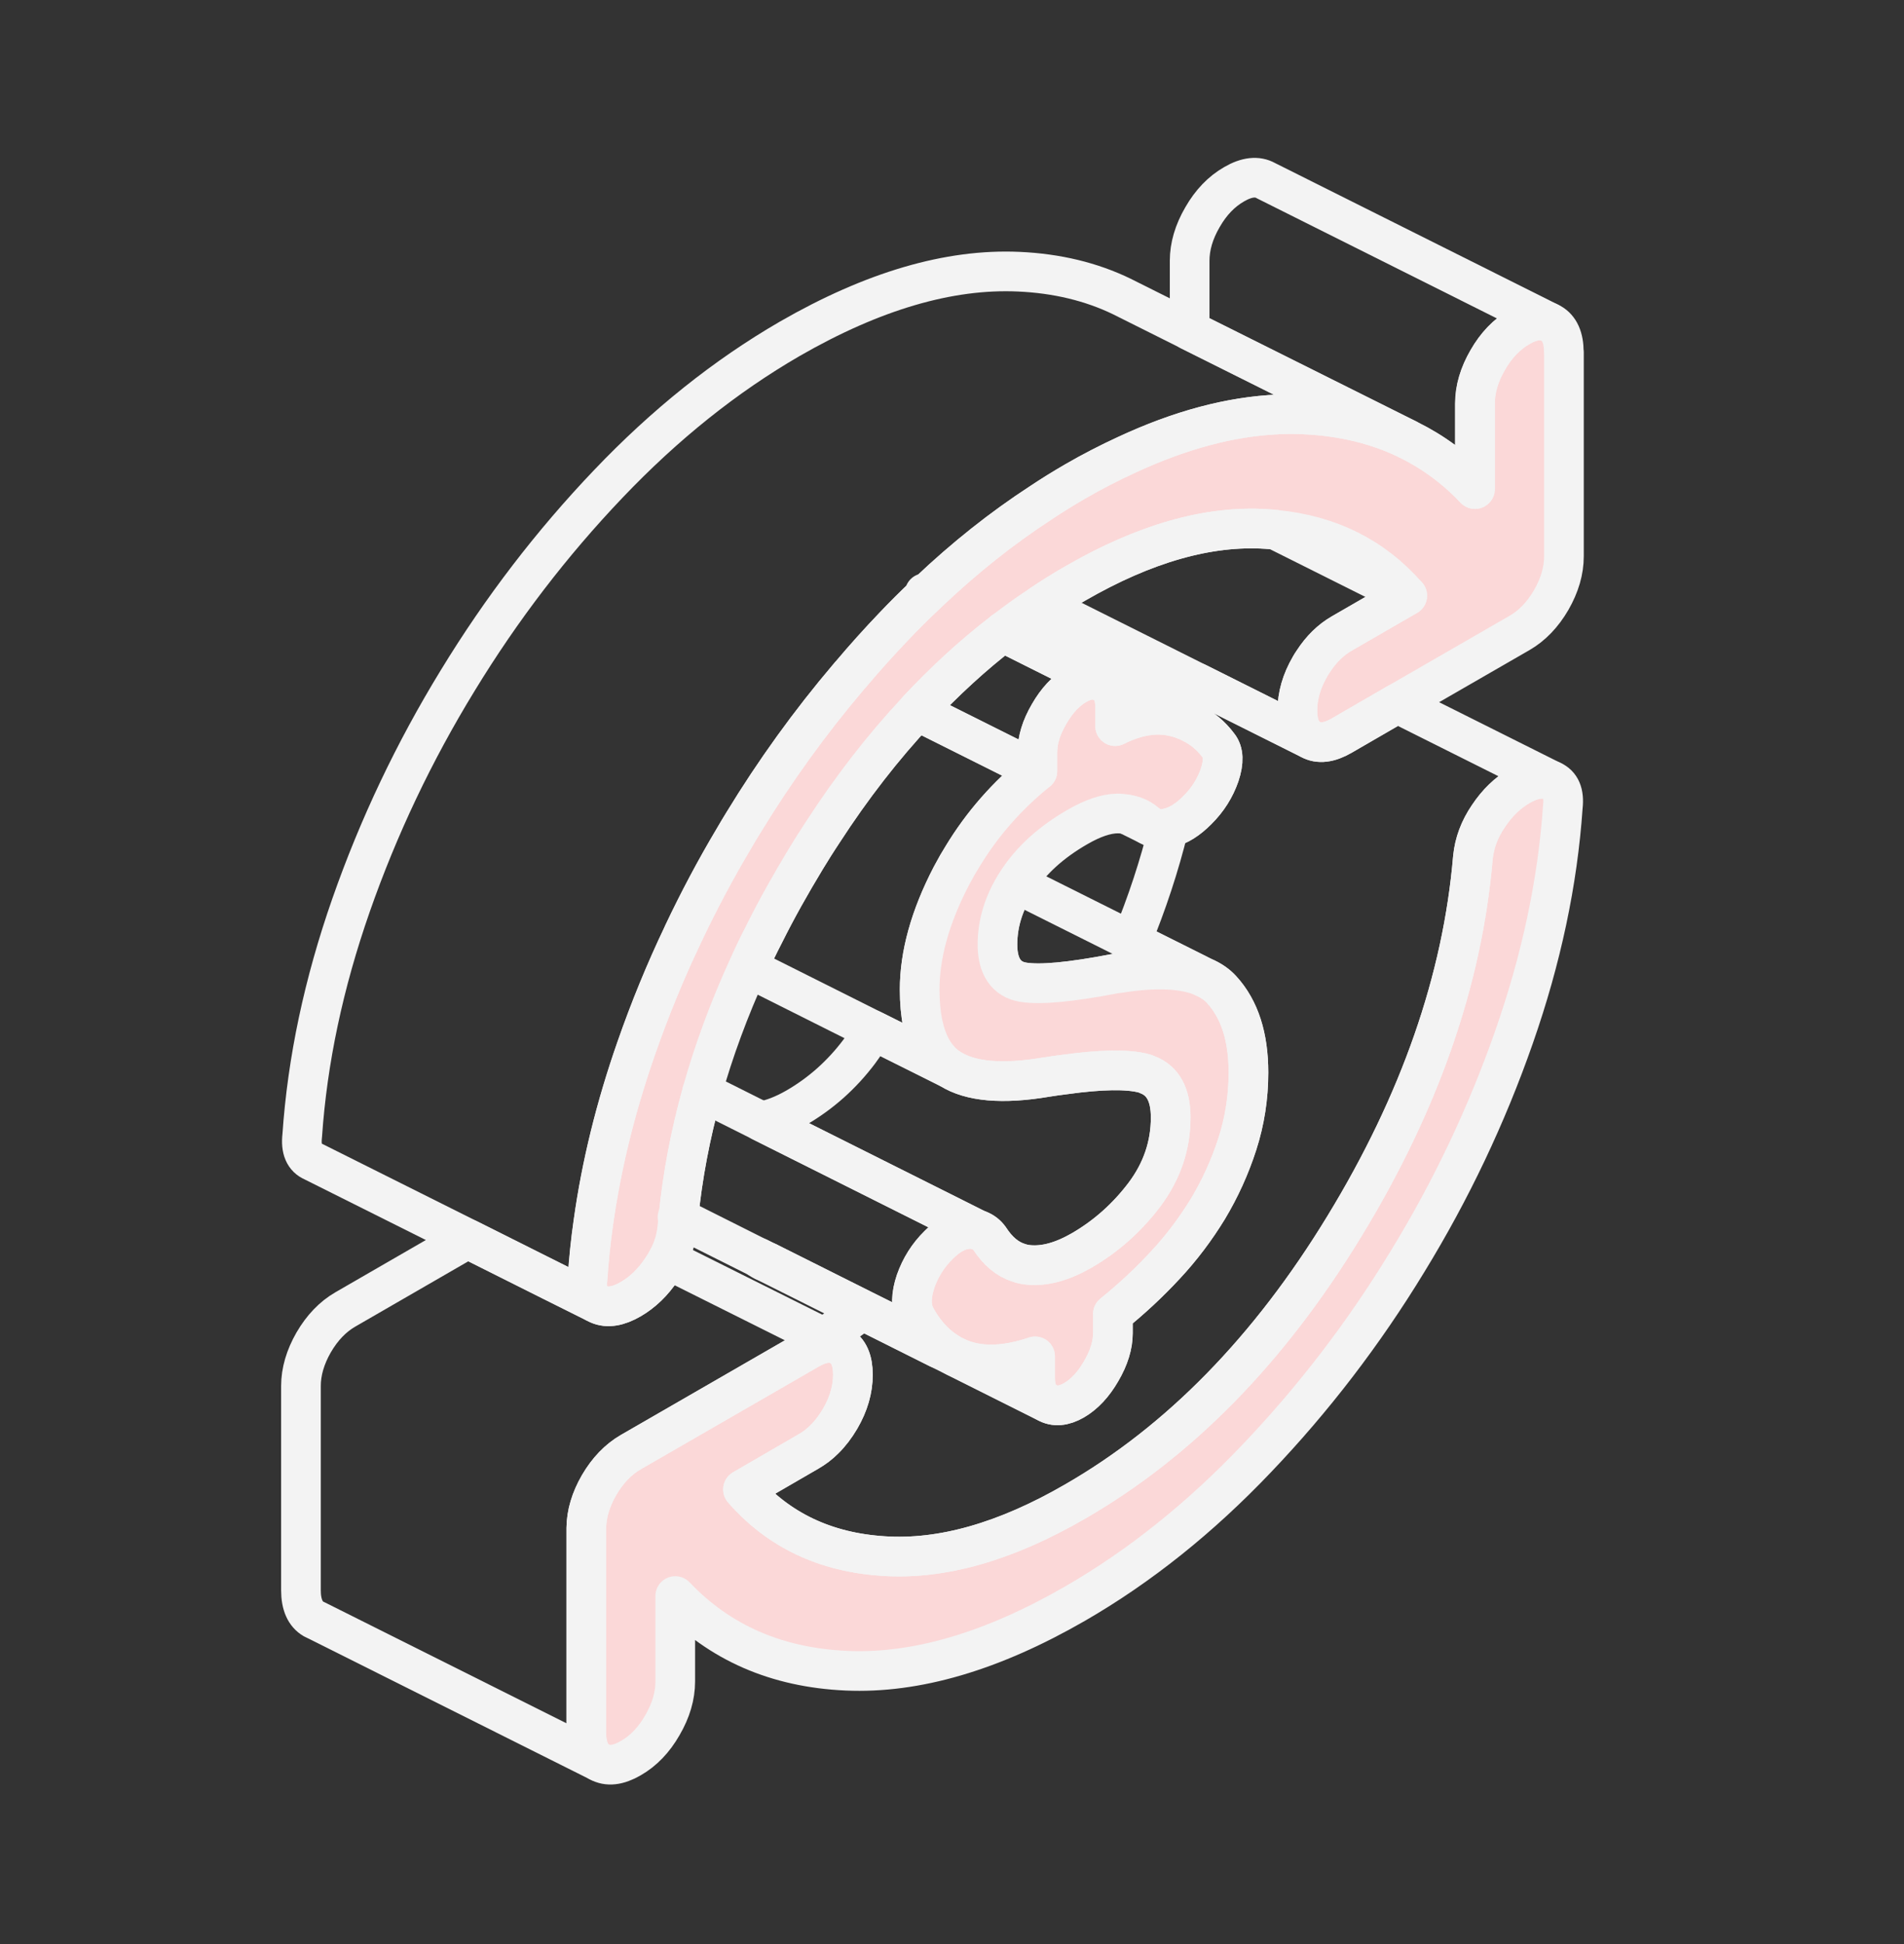 <svg width="48" height="49" viewBox="0 0 48 49" fill="none" xmlns="http://www.w3.org/2000/svg">
<rect x="0" y="0" width="48" height="49" fill="#333333" stroke="none"/>
<path d="M17.08 30.677L17.102 30.688C17.102 30.688 17.087 30.681 17.08 30.677Z" stroke="#F3F3F3" strokeWidth="0.5" stroke-linecap="round" stroke-linejoin="round"/>
<path d="M19.113 31.695C19.138 31.717 19.167 31.735 19.196 31.753L19.26 31.785C19.285 31.796 19.314 31.807 19.343 31.81L19.113 31.695Z" stroke="#F3F3F3" strokeWidth="0.5" stroke-linecap="round" stroke-linejoin="round"/>
<path d="M30.186 24.551C30.186 24.551 30.182 24.562 30.178 24.565C29.693 24.407 29.027 24.396 28.178 24.533C28.157 24.533 28.135 24.537 28.113 24.54C26.991 24.756 26.218 24.828 25.789 24.756C25.358 24.684 25.145 24.367 25.145 23.81C25.145 23.252 25.304 22.763 25.617 22.267L28.523 23.72L30.186 24.551Z" stroke="#F3F3F3" strokeWidth="0.5" stroke-linecap="round" stroke-linejoin="round"/>
<path d="M26.153 19.436C25.387 20.054 24.757 20.774 24.264 21.59C24.178 21.727 24.099 21.864 24.023 22.008C24.009 22.033 23.994 22.062 23.98 22.087C23.448 23.112 23.185 24.066 23.185 24.943C23.185 25.58 23.289 26.084 23.494 26.447C23.613 26.656 23.768 26.821 23.955 26.94L23.379 26.652L21.994 25.961L18.857 24.389C18.983 24.105 19.12 23.821 19.267 23.537C19.581 22.907 19.933 22.281 20.314 21.652C20.455 21.421 20.595 21.195 20.742 20.975C21.476 19.842 22.268 18.824 23.117 17.918L26.153 19.436Z" stroke="#F3F3F3" strokeWidth="0.5" stroke-linecap="round" stroke-linejoin="round"/>
<path d="M31.474 27.033C31.474 27.656 31.38 28.256 31.193 28.835C31.006 29.415 30.758 29.958 30.452 30.469C30.142 30.976 29.783 31.454 29.373 31.893C28.962 32.336 28.524 32.742 28.056 33.12V33.602C28.056 33.901 27.959 34.221 27.761 34.559C27.567 34.897 27.336 35.142 27.077 35.293C26.815 35.444 26.585 35.462 26.39 35.35C26.192 35.239 26.095 35.034 26.095 34.735V34.188C25.387 34.426 24.779 34.455 24.275 34.275C24.21 34.253 24.149 34.228 24.092 34.199C24.016 34.163 23.948 34.12 23.876 34.077L23.861 34.066C23.807 34.034 23.753 33.994 23.7 33.951C23.455 33.757 23.243 33.494 23.07 33.17C22.958 32.933 22.966 32.642 23.084 32.293C23.207 31.944 23.397 31.642 23.66 31.383C23.901 31.138 24.146 31.001 24.387 30.98C24.487 30.969 24.584 30.98 24.664 31.005H24.678C24.786 31.048 24.876 31.116 24.948 31.217C25.153 31.534 25.397 31.739 25.682 31.828C25.764 31.857 25.851 31.875 25.941 31.883C26.344 31.919 26.786 31.796 27.272 31.516C27.887 31.159 28.416 30.688 28.855 30.105C29.293 29.519 29.513 28.872 29.513 28.166C29.513 27.594 29.319 27.238 28.934 27.091C28.901 27.073 28.865 27.062 28.826 27.051C28.43 26.947 27.765 26.954 26.833 27.084C26.685 27.102 26.534 27.123 26.376 27.148C25.275 27.335 24.466 27.263 23.955 26.94C23.768 26.821 23.613 26.655 23.494 26.447C23.289 26.084 23.185 25.58 23.185 24.943C23.185 24.065 23.448 23.112 23.98 22.087C23.994 22.062 24.009 22.033 24.023 22.008C24.099 21.864 24.178 21.727 24.264 21.59C24.757 20.774 25.387 20.054 26.153 19.436V18.953C26.153 18.655 26.25 18.335 26.448 17.997C26.642 17.658 26.872 17.414 27.131 17.263C27.365 17.126 27.574 17.097 27.754 17.173L27.819 17.205C28.016 17.317 28.113 17.522 28.113 17.82V18.302C28.653 18.032 29.153 17.953 29.61 18.065C29.718 18.09 29.822 18.126 29.923 18.166L30.024 18.216C30.297 18.346 30.527 18.536 30.718 18.791C30.848 18.953 30.858 19.198 30.747 19.533C30.632 19.864 30.448 20.159 30.186 20.418C29.945 20.662 29.703 20.813 29.462 20.867C29.462 20.867 29.46 20.869 29.455 20.871C29.311 20.903 29.182 20.9 29.074 20.86L28.955 20.799C28.923 20.777 28.894 20.756 28.869 20.727C28.739 20.623 28.588 20.554 28.412 20.529H28.409C28.333 20.511 28.254 20.504 28.168 20.504C27.887 20.508 27.552 20.619 27.16 20.846C26.505 21.223 26.009 21.673 25.664 22.195C25.649 22.22 25.631 22.241 25.617 22.267C25.304 22.763 25.146 23.277 25.146 23.81C25.146 24.342 25.358 24.684 25.79 24.756C26.218 24.828 26.991 24.756 28.113 24.54C28.135 24.54 28.157 24.533 28.178 24.533C29.027 24.396 29.693 24.407 30.178 24.565C30.236 24.583 30.29 24.605 30.344 24.63C30.527 24.709 30.682 24.814 30.801 24.947C31.25 25.439 31.474 26.134 31.474 27.033Z" fill="#FBD8D8" stroke="#F3F3F3" strokeWidth="0.5" stroke-linecap="round" stroke-linejoin="round"/>
<path d="M39.399 20.335C39.269 22.234 38.859 24.166 38.168 26.141C37.478 28.116 36.582 30.004 35.477 31.807C34.377 33.613 33.11 35.264 31.682 36.76C30.254 38.261 28.729 39.48 27.103 40.419C25.012 41.624 23.091 42.189 21.336 42.11C19.58 42.031 18.142 41.405 17.023 40.228V42.383C17.023 42.746 16.915 43.113 16.699 43.484C16.487 43.855 16.221 44.132 15.9 44.315C15.584 44.498 15.318 44.527 15.102 44.405C14.889 44.283 14.781 44.041 14.781 43.678V38.512C14.785 38.156 14.893 37.796 15.102 37.433C15.318 37.063 15.584 36.786 15.9 36.602L20.383 34.016C20.667 33.85 20.912 33.807 21.116 33.89L21.181 33.922C21.397 34.044 21.502 34.289 21.502 34.652C21.502 35.016 21.397 35.386 21.181 35.757C21.063 35.958 20.93 36.134 20.782 36.278C20.66 36.401 20.527 36.501 20.383 36.584L18.732 37.541C19.627 38.566 20.807 39.127 22.275 39.221C23.739 39.318 25.351 38.861 27.103 37.847C29.736 36.329 32.002 34.012 33.895 30.904C35.79 27.796 36.87 24.698 37.132 21.615C37.168 21.248 37.298 20.899 37.524 20.568C37.747 20.234 38.01 19.982 38.309 19.809C38.625 19.626 38.895 19.583 39.118 19.676C39.345 19.773 39.438 19.993 39.399 20.335Z" fill="#FBD8D8" stroke="#F3F3F3" strokeWidth="0.5" stroke-linecap="round" stroke-linejoin="round"/>
<path d="M39.427 8.877V14.021C39.427 14.385 39.319 14.752 39.107 15.122C38.891 15.493 38.625 15.77 38.308 15.953L35.225 17.73L33.826 18.54C33.509 18.723 33.243 18.756 33.027 18.633C32.812 18.511 32.707 18.266 32.707 17.903C32.707 17.54 32.812 17.169 33.027 16.799C33.053 16.755 33.078 16.712 33.106 16.673C33.308 16.363 33.545 16.129 33.826 15.968L35.477 15.014C34.625 14.039 33.52 13.485 32.153 13.352C32.081 13.345 32.006 13.338 31.934 13.334C30.47 13.237 28.858 13.694 27.102 14.709C26.811 14.874 26.527 15.054 26.246 15.241C25.944 15.439 25.645 15.651 25.354 15.878C25.329 15.892 25.304 15.914 25.279 15.935C24.53 16.511 23.818 17.166 23.138 17.892C23.131 17.899 23.124 17.907 23.116 17.917C22.267 18.824 21.476 19.842 20.742 20.975C20.595 21.195 20.454 21.421 20.314 21.651C19.933 22.281 19.58 22.907 19.267 23.537C19.12 23.821 18.983 24.105 18.857 24.389C18.379 25.436 17.994 26.479 17.702 27.519C17.699 27.53 17.695 27.54 17.695 27.551C17.404 28.598 17.206 29.641 17.102 30.685C17.095 30.681 17.087 30.681 17.08 30.677L17.102 30.688C17.091 30.771 17.084 30.857 17.076 30.94C17.048 31.221 16.968 31.487 16.828 31.746C16.789 31.828 16.738 31.908 16.684 31.987C16.461 32.321 16.199 32.573 15.9 32.746C15.584 32.929 15.314 32.972 15.091 32.875L15.012 32.836C14.842 32.724 14.774 32.519 14.81 32.221C14.842 31.753 14.889 31.282 14.958 30.811C15.159 29.368 15.519 27.904 16.04 26.414C16.379 25.443 16.767 24.493 17.21 23.565C17.213 23.558 17.217 23.547 17.22 23.54C17.609 22.72 18.033 21.918 18.501 21.133C18.577 21.004 18.652 20.874 18.731 20.748C19.53 19.436 20.419 18.205 21.393 17.058C21.408 17.036 21.426 17.018 21.444 17C21.793 16.586 22.152 16.187 22.526 15.795C22.793 15.514 23.063 15.245 23.34 14.986C23.343 14.978 23.347 14.975 23.354 14.971C23.375 14.95 23.397 14.928 23.419 14.91C24.322 14.054 25.261 13.309 26.239 12.672C26.523 12.482 26.811 12.305 27.102 12.136C27.538 11.884 27.966 11.665 28.387 11.471C29.743 10.838 31.024 10.496 32.229 10.445C32.445 10.435 32.657 10.435 32.869 10.445C33.83 10.489 34.693 10.694 35.463 11.064L35.506 11.086C36.128 11.392 36.69 11.805 37.182 12.327V10.172C37.182 9.809 37.29 9.442 37.506 9.071C37.718 8.701 37.985 8.424 38.305 8.24C38.589 8.075 38.834 8.035 39.035 8.118L39.103 8.15C39.316 8.273 39.424 8.514 39.424 8.877H39.427Z" fill="#FBD8D8" stroke="#F3F3F3" strokeWidth="0.5" stroke-linecap="round" stroke-linejoin="round"/>
<path d="M39.039 8.118C38.837 8.035 38.593 8.075 38.309 8.24C37.989 8.424 37.722 8.701 37.51 9.071C37.294 9.442 37.186 9.809 37.186 10.172V12.327C36.693 11.805 36.132 11.392 35.51 11.086L35.186 10.924L29.991 8.33V6.575C29.991 6.211 30.099 5.845 30.315 5.474C30.527 5.103 30.794 4.826 31.114 4.643C31.43 4.46 31.697 4.431 31.913 4.553L39.039 8.118Z" stroke="#F3F3F3" strokeWidth="0.5" stroke-linecap="round" stroke-linejoin="round"/>
<path d="M35.467 11.064C34.697 10.694 33.833 10.489 32.873 10.445C32.661 10.435 32.448 10.435 32.233 10.445C31.027 10.496 29.747 10.838 28.39 11.471C27.97 11.665 27.541 11.884 27.106 12.136C26.815 12.305 26.527 12.482 26.243 12.672C25.264 13.309 24.325 14.054 23.422 14.91C23.401 14.928 23.379 14.95 23.358 14.971L23.311 14.95C23.311 14.95 23.336 14.975 23.343 14.986C23.066 15.245 22.797 15.514 22.53 15.795C22.156 16.187 21.796 16.586 21.448 17C21.43 17.018 21.412 17.036 21.397 17.058C20.422 18.205 19.534 19.436 18.735 20.748C18.656 20.874 18.58 21.004 18.505 21.133C18.037 21.918 17.613 22.72 17.224 23.54C17.221 23.547 17.217 23.558 17.213 23.565C16.771 24.493 16.382 25.443 16.044 26.414C15.523 27.904 15.163 29.368 14.961 30.811C14.893 31.282 14.846 31.753 14.814 32.221C14.778 32.519 14.846 32.724 15.015 32.836L13.911 32.285L11.792 31.224L7.9 29.278C7.673 29.184 7.579 28.965 7.619 28.623C7.749 26.724 8.159 24.792 8.849 22.817C9.54 20.842 10.436 18.953 11.54 17.151C12.641 15.345 13.907 13.694 15.335 12.197C16.764 10.697 18.289 9.478 19.911 8.539C22.005 7.334 23.926 6.769 25.682 6.848C26.642 6.891 27.513 7.1 28.283 7.474L28.441 7.553L29.995 8.33L35.19 10.924L35.47 11.064H35.467Z" stroke="#F3F3F3" strokeWidth="0.5" stroke-linecap="round" stroke-linejoin="round"/>
<path d="M24.753 31.048L24.678 31.008" stroke="#F3F3F3" strokeWidth="0.5" stroke-linecap="round" stroke-linejoin="round"/>
<path d="M24.664 31.004C24.584 30.979 24.487 30.968 24.387 30.979C24.146 31.001 23.901 31.137 23.66 31.382C23.397 31.641 23.207 31.943 23.084 32.292C22.966 32.641 22.959 32.933 23.07 33.17C23.243 33.494 23.455 33.757 23.7 33.951C23.753 33.994 23.808 34.033 23.861 34.066L23.674 33.972L21.75 33.012L19.35 31.81H19.343L19.113 31.695H19.109L17.102 30.688C17.206 29.641 17.404 28.598 17.695 27.551C17.695 27.54 17.699 27.529 17.703 27.519L19.188 28.263L21.178 29.26L24.16 30.753L24.664 31.004Z" stroke="#F3F3F3" strokeWidth="0.5" stroke-linecap="round" stroke-linejoin="round"/>
<path d="M28.955 20.799L28.412 20.529" stroke="#F3F3F3" strokeWidth="0.5" stroke-linecap="round" stroke-linejoin="round"/>
<path d="M27.754 17.173C27.574 17.097 27.365 17.126 27.131 17.262C26.872 17.414 26.642 17.658 26.448 17.996C26.25 18.334 26.153 18.655 26.153 18.953V19.435L23.117 17.917C23.117 17.917 23.131 17.899 23.138 17.892C23.818 17.165 24.53 16.511 25.279 15.935L27.754 17.173Z" stroke="#F3F3F3" strokeWidth="0.5" stroke-linecap="round" stroke-linejoin="round"/>
<path d="M29.923 18.165C29.822 18.126 29.718 18.09 29.61 18.065C29.153 17.953 28.653 18.032 28.113 18.302V17.82C28.113 17.521 28.016 17.316 27.819 17.205L27.754 17.172L25.279 15.935C25.304 15.913 25.329 15.892 25.354 15.877L29.923 18.165Z" stroke="#F3F3F3" strokeWidth="0.5" stroke-linecap="round" stroke-linejoin="round"/>
<path d="M29.513 28.167C29.513 28.872 29.294 29.519 28.855 30.106C28.416 30.688 27.887 31.16 27.272 31.516C26.786 31.796 26.344 31.919 25.941 31.883C25.851 31.876 25.764 31.858 25.682 31.829C25.398 31.739 25.153 31.534 24.948 31.217C24.876 31.116 24.786 31.048 24.678 31.009H24.664L24.16 30.753L21.178 29.26L19.188 28.264C19.469 28.213 19.764 28.098 20.077 27.918C20.692 27.562 21.221 27.091 21.66 26.508C21.793 26.332 21.904 26.148 21.994 25.961L23.379 26.652L23.955 26.94C24.466 27.264 25.275 27.336 26.376 27.149C26.534 27.123 26.685 27.102 26.833 27.084C27.765 26.954 28.43 26.947 28.826 27.051C28.865 27.062 28.901 27.073 28.934 27.091C29.319 27.238 29.513 27.595 29.513 28.167Z" stroke="#F3F3F3" strokeWidth="0.5" stroke-linecap="round" stroke-linejoin="round"/>
<path d="M21.116 33.89C20.912 33.807 20.667 33.85 20.383 34.016L15.9 36.602C15.584 36.786 15.318 37.063 15.102 37.433C14.893 37.797 14.785 38.156 14.781 38.513V43.678C14.781 44.042 14.889 44.283 15.102 44.405L7.975 40.84L7.907 40.808C7.695 40.685 7.587 40.444 7.587 40.081V34.937C7.587 34.573 7.695 34.206 7.907 33.836C8.123 33.465 8.389 33.188 8.705 33.005L11.789 31.224L13.907 32.285L15.012 32.836L15.091 32.875C15.314 32.972 15.584 32.929 15.9 32.746C16.199 32.573 16.462 32.321 16.684 31.987C16.738 31.908 16.789 31.828 16.828 31.746L20.768 33.714L21.116 33.89Z" stroke="#F3F3F3" strokeWidth="0.5" stroke-linecap="round" stroke-linejoin="round"/>
<path d="M26.39 35.35L24.092 34.199C24.149 34.228 24.21 34.253 24.275 34.275C24.779 34.455 25.387 34.426 26.095 34.188V34.735C26.095 35.034 26.192 35.239 26.39 35.35Z" stroke="#F3F3F3" strokeWidth="0.5" stroke-linecap="round" stroke-linejoin="round"/>
<path d="M23.674 33.972C23.674 33.972 23.667 33.983 23.66 33.987L21.735 33.023L19.26 31.785C19.286 31.796 19.314 31.807 19.343 31.81H19.35L21.75 33.012L23.674 33.972Z" stroke="#F3F3F3" strokeWidth="0.5" stroke-linecap="round" stroke-linejoin="round"/>
<path d="M39.118 19.677C38.895 19.583 38.625 19.626 38.308 19.81C38.01 19.982 37.747 20.234 37.524 20.569C37.298 20.9 37.168 21.249 37.132 21.616C36.87 24.699 35.79 27.796 33.894 30.904C32.002 34.012 29.736 36.329 27.102 37.847C25.351 38.862 23.739 39.319 22.275 39.221C20.807 39.128 19.627 38.567 18.731 37.541L20.383 36.584C20.526 36.502 20.66 36.401 20.782 36.279C20.929 36.135 21.062 35.959 21.181 35.757C21.397 35.386 21.501 35.02 21.501 34.653C21.501 34.286 21.397 34.045 21.181 33.922L21.116 33.89L20.767 33.714C21.095 33.498 21.419 33.268 21.735 33.023L23.66 33.987L24.091 34.199L26.39 35.35C26.584 35.462 26.815 35.444 27.077 35.293C27.336 35.142 27.567 34.897 27.761 34.559C27.959 34.221 28.056 33.901 28.056 33.602V33.12C28.523 32.742 28.962 32.336 29.372 31.893C29.783 31.454 30.142 30.976 30.452 30.469C30.758 29.958 31.006 29.415 31.193 28.836C31.38 28.256 31.473 27.656 31.473 27.033C31.473 26.134 31.25 25.44 30.801 24.947C30.682 24.814 30.527 24.709 30.344 24.63L30.186 24.551L28.523 23.72C28.916 22.767 29.229 21.817 29.462 20.867C29.703 20.813 29.945 20.662 30.186 20.418C30.448 20.159 30.632 19.864 30.747 19.533C30.858 19.198 30.847 18.953 30.718 18.792C30.527 18.536 30.297 18.346 30.024 18.216L29.923 18.166C29.93 18.115 29.934 18.069 29.937 18.018C29.966 17.738 30.045 17.471 30.186 17.212L32.056 18.148L33.027 18.633C33.243 18.756 33.51 18.723 33.826 18.54L35.225 17.73L39.118 19.677Z" stroke="#F3F3F3" strokeWidth="0.5" stroke-linecap="round" stroke-linejoin="round"/>
<path d="M35.477 15.014L33.826 15.967C33.546 16.129 33.308 16.363 33.107 16.672C33.078 16.712 33.053 16.755 33.028 16.798C32.812 17.169 32.707 17.536 32.707 17.903C32.707 18.27 32.812 18.511 33.028 18.633L32.056 18.147L30.186 17.212L26.247 15.241C26.527 15.054 26.811 14.874 27.103 14.708C28.858 13.694 30.47 13.237 31.934 13.334C32.006 13.338 32.081 13.345 32.153 13.352L35.477 15.014Z" stroke="#F3F3F3" strokeWidth="0.5" stroke-linecap="round" stroke-linejoin="round"/>
</svg>
